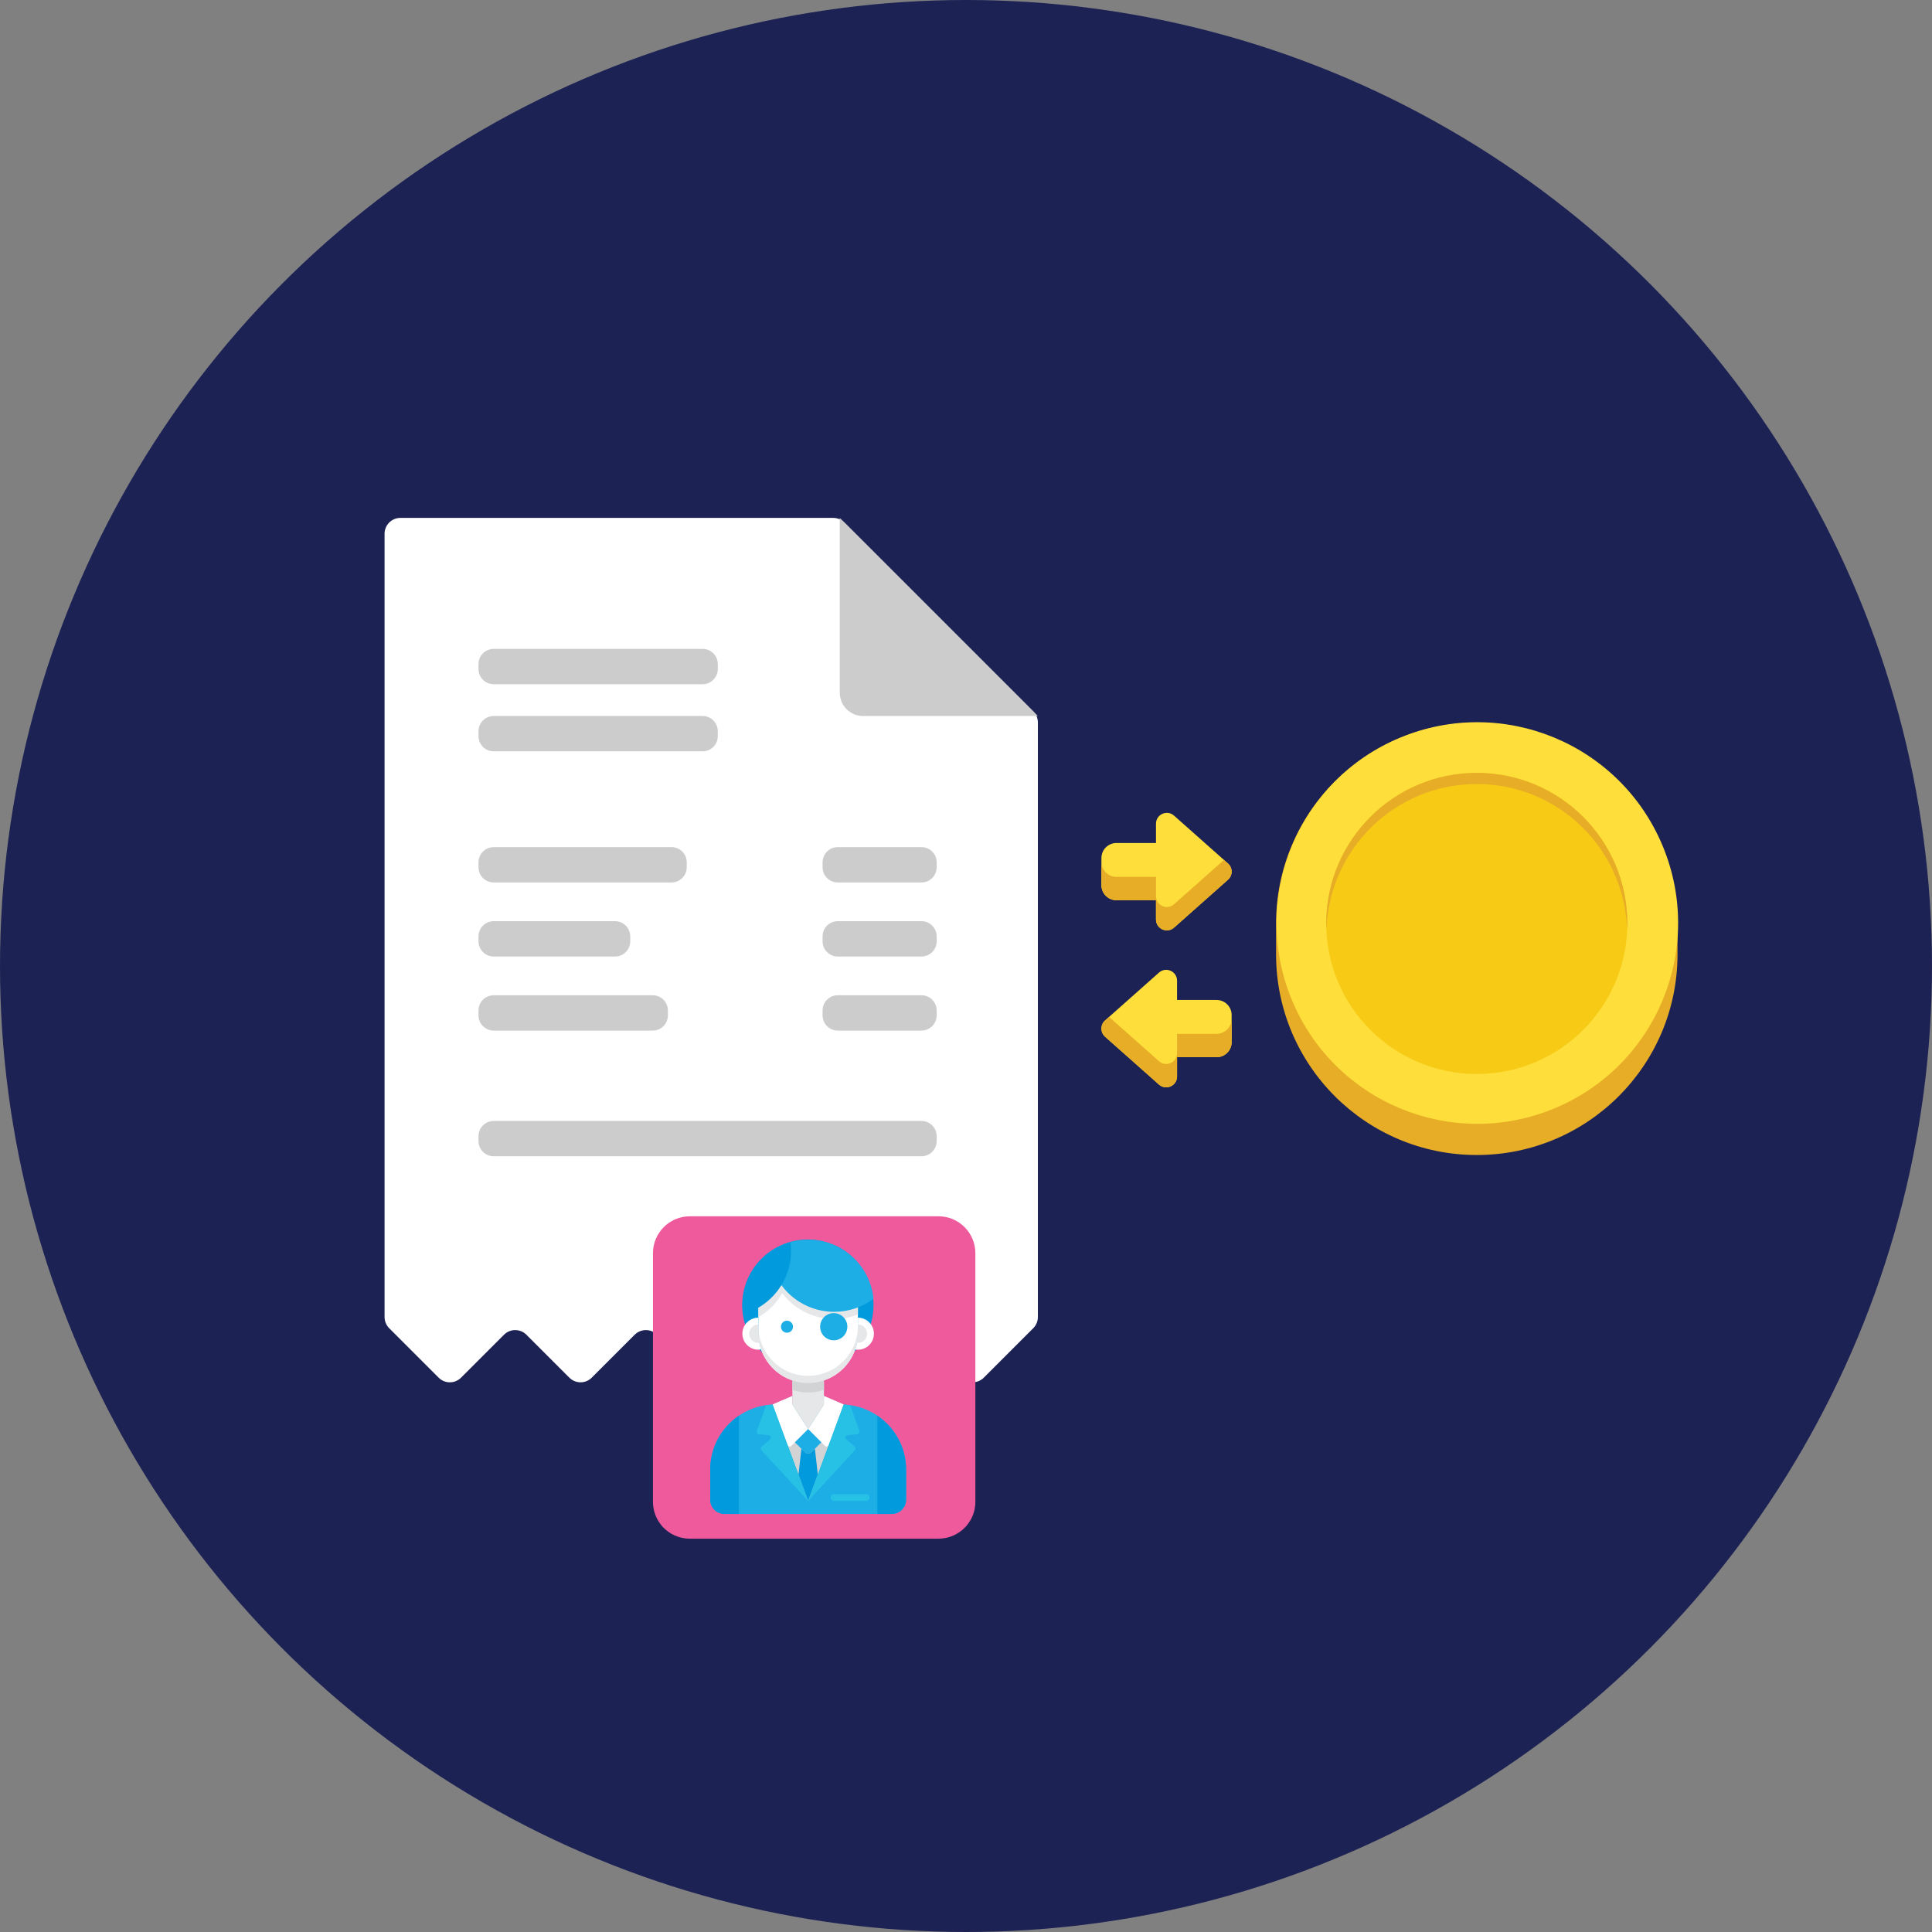 <?xml version="1.0" encoding="UTF-8"?>
<svg width="142px" height="142px" viewBox="0 0 142 142" version="1.1" xmlns="http://www.w3.org/2000/svg" xmlns:xlink="http://www.w3.org/1999/xlink">
    <rect x="0" y="0" width="142" height="142" fill="#808080" stroke="none"/>
    <title>Group 3</title>
    <g id="Page-1" stroke="none" stroke-width="1" fill="none" fill-rule="evenodd">
        <g id="Group-3">
            <circle id="Oval" fill="#1D2254" cx="71" cy="71" r="71"></circle>
            <g id="001-invoice" transform="translate(28, 38)" fill-rule="nonzero">
                <path d="M48.283,15.107 L48.283,58.799 C48.283,59.108 48.16,59.404 47.941,59.623 L44.307,63.257 C43.853,63.712 43.115,63.712 42.661,63.257 L39.505,60.1 C39.049,59.646 38.313,59.646 37.859,60.1 L34.702,63.257 C34.247,63.712 33.511,63.712 33.056,63.257 L29.9,60.1 C29.444,59.646 28.708,59.646 28.254,60.1 L25.096,63.257 C24.642,63.712 23.906,63.712 23.452,63.257 L20.294,60.1 C19.84,59.646 19.104,59.646 18.649,60.1 L15.492,63.257 C15.038,63.712 14.302,63.712 13.846,63.257 L10.689,60.1 C10.235,59.646 9.499,59.646 9.044,60.1 L5.887,63.257 C5.433,63.712 4.695,63.712 4.241,63.257 L0.606,59.623 C0.389,59.404 0.265,59.108 0.265,58.799 L0.265,1.228 C0.265,0.586 0.787,0.065 1.429,0.065 L33.24,0.065 C33.549,0.065 33.844,0.187 34.062,0.406 L47.941,14.284 C48.16,14.502 48.283,14.799 48.283,15.107 L48.283,15.107 Z" id="Path" fill="#FFFFFF"></path>
                <g id="Group" transform="translate(6.907, 0)" fill="#CCCCCC">
                    <path d="M41.375,14.625 L28.527,14.625 C27.581,14.625 26.816,13.858 26.816,12.914 L26.816,0.065 L41.375,14.625 Z" id="Path"></path>
                    <path d="M16.733,17.222 L1.38,17.222 C0.763,17.222 0.262,16.722 0.262,16.105 L0.262,15.742 C0.262,15.126 0.763,14.625 1.38,14.625 L16.733,14.625 C17.35,14.625 17.85,15.126 17.85,15.742 L17.85,16.105 C17.85,16.722 17.35,17.222 16.733,17.222 Z" id="Path"></path>
                    <path d="M32.82,46.985 L1.38,46.985 C0.763,46.985 0.262,46.485 0.262,45.868 L0.262,45.505 C0.262,44.888 0.763,44.388 1.38,44.388 L32.82,44.388 C33.437,44.388 33.937,44.888 33.937,45.505 L33.937,45.868 C33.937,46.485 33.437,46.985 32.82,46.985 Z" id="Path"></path>
                    <path d="M16.733,12.289 L1.38,12.289 C0.763,12.289 0.262,11.789 0.262,11.172 L0.262,10.809 C0.262,10.192 0.763,9.692 1.38,9.692 L16.733,9.692 C17.35,9.692 17.85,10.192 17.85,10.809 L17.85,11.172 C17.85,11.789 17.35,12.289 16.733,12.289 Z" id="Path"></path>
                    <path d="M14.45,26.86 L1.38,26.86 C0.763,26.86 0.262,26.36 0.262,25.743 L0.262,25.38 C0.262,24.763 0.763,24.263 1.38,24.263 L14.45,24.263 C15.067,24.263 15.568,24.763 15.568,25.38 L15.568,25.743 C15.568,26.36 15.067,26.86 14.45,26.86 Z" id="Path"></path>
                    <path d="M10.298,32.303 L1.38,32.303 C0.763,32.303 0.262,31.803 0.262,31.186 L0.262,30.823 C0.262,30.207 0.763,29.706 1.38,29.706 L10.298,29.706 C10.915,29.706 11.416,30.207 11.416,30.823 L11.416,31.186 C11.416,31.803 10.915,32.303 10.298,32.303 Z" id="Path"></path>
                    <path d="M13.066,37.747 L1.38,37.747 C0.763,37.747 0.262,37.246 0.262,36.629 L0.262,36.267 C0.262,35.65 0.763,35.15 1.38,35.15 L13.066,35.15 C13.683,35.15 14.183,35.65 14.183,36.267 L14.183,36.629 C14.184,37.246 13.683,37.747 13.066,37.747 Z" id="Path"></path>
                    <path d="M32.82,26.86 L26.668,26.86 C26.052,26.86 25.551,26.36 25.551,25.743 L25.551,25.38 C25.551,24.763 26.052,24.263 26.668,24.263 L32.82,24.263 C33.437,24.263 33.937,24.763 33.937,25.38 L33.937,25.743 C33.937,26.36 33.437,26.86 32.82,26.86 Z" id="Path"></path>
                    <path d="M32.82,32.303 L26.668,32.303 C26.052,32.303 25.551,31.803 25.551,31.186 L25.551,30.823 C25.551,30.207 26.052,29.706 26.668,29.706 L32.82,29.706 C33.437,29.706 33.937,30.207 33.937,30.823 L33.937,31.186 C33.937,31.803 33.437,32.303 32.82,32.303 Z" id="Path"></path>
                    <path d="M32.82,37.747 L26.668,37.747 C26.052,37.747 25.551,37.246 25.551,36.629 L25.551,36.267 C25.551,35.65 26.052,35.15 26.668,35.15 L32.82,35.15 C33.437,35.15 33.937,35.65 33.937,36.267 L33.937,36.629 C33.937,37.246 33.437,37.747 32.82,37.747 Z" id="Path"></path>
                </g>
                <path d="M43.688,54.104 L43.688,72.382 C43.688,72.978 43.498,73.526 43.173,73.966 C43.119,74.047 43.051,74.129 42.983,74.204 C42.489,74.745 41.771,75.091 40.98,75.091 L22.702,75.091 C21.909,75.091 21.199,74.752 20.698,74.211 C20.63,74.136 20.569,74.055 20.508,73.967 C20.183,73.527 19.993,72.978 19.993,72.383 L19.993,54.105 C19.993,52.615 21.205,51.396 22.702,51.396 L40.98,51.396 C42.476,51.396 43.688,52.615 43.688,54.104 Z" id="Path" fill="#EF5A9D"></path>
                <path d="M37.547,73.275 L25.25,73.275 C24.67,73.275 24.199,72.805 24.199,72.225 L24.199,70.023 C24.199,67.375 26.346,65.229 28.994,65.229 L33.802,65.229 C36.45,65.229 38.596,67.375 38.596,70.023 L38.596,72.225 C38.597,72.805 38.127,73.275 37.547,73.275 Z" id="Path" fill="#1CAEE4"></path>
                <path d="M36.487,66.05 L36.487,73.274 L37.547,73.274 C38.127,73.274 38.597,72.804 38.597,72.224 L38.597,70.023 C38.597,68.371 37.76,66.913 36.487,66.05 L36.487,66.05 Z" id="Path" fill="#009ADD"></path>
                <polygon id="Path" fill="#D1D3D4" points="34.008 65.229 32.559 64.604 32.559 65.229 31.398 67.037 30.238 65.229 30.238 64.604 28.787 65.229 31.398 72.312"></polygon>
                <path d="M28.787,65.229 L29.883,68.2 C29.928,68.32 30.081,68.354 30.171,68.263 L31.398,67.037 L30.237,65.228 L30.237,64.603 L28.787,65.229 Z" id="Path" fill="#FFFFFF"></path>
                <path d="M34.008,65.229 L32.912,68.2 C32.868,68.32 32.715,68.354 32.624,68.263 L31.398,67.037 L32.558,65.228 L32.558,64.603 L34.008,65.229 Z" id="Path" fill="#FFFFFF"></path>
                <path d="M31.398,63.646 C30.993,63.646 30.602,63.58 30.238,63.458 L30.238,64.731 L30.238,65.229 L31.398,67.037 L32.559,65.229 L32.559,65.037 L32.559,63.458 C32.194,63.58 31.804,63.646 31.398,63.646 Z" id="Path" fill="#E6E7E8"></path>
                <path d="M32.369,68.008 L31.646,68.732 C31.509,68.868 31.287,68.868 31.151,68.732 L30.427,68.008 L31.398,67.037 L32.369,68.008 Z" id="Path" fill="#1CAEE4"></path>
                <path d="M31.646,68.732 C31.509,68.868 31.287,68.868 31.151,68.732 L30.903,68.483 L30.688,70.384 L31.398,72.313 L32.109,70.384 L31.894,68.483 L31.646,68.732 Z" id="Path" fill="#009ADD"></path>
                <path d="M27.974,68.34 L28.592,67.796 C28.706,67.695 28.646,67.506 28.494,67.491 L27.769,67.413 C27.656,67.401 27.584,67.286 27.623,67.18 L28.312,65.279 C28.47,65.256 28.629,65.24 28.79,65.235 L31.398,72.314 L27.961,68.591 C27.894,68.518 27.9,68.405 27.974,68.34 L27.974,68.34 Z" id="Path" fill="#27C1E6"></path>
                <path d="M34.822,68.34 L34.205,67.796 C34.091,67.695 34.151,67.506 34.302,67.491 L35.027,67.413 C35.14,67.401 35.211,67.286 35.173,67.18 L34.484,65.279 C34.327,65.256 34.167,65.24 34.006,65.235 L31.398,72.314 L34.835,68.591 C34.902,68.518 34.896,68.405 34.822,68.34 L34.822,68.34 Z" id="Path" fill="#27C1E6"></path>
                <path d="M35.659,71.82 L33.296,71.82 C33.16,71.82 33.05,71.93 33.05,72.066 C33.05,72.202 33.16,72.312 33.296,72.312 L35.659,72.312 C35.795,72.312 35.905,72.202 35.905,72.066 C35.905,71.93 35.795,71.82 35.659,71.82 Z" id="Path" fill="#27C1E6"></path>
                <path d="M26.309,73.275 L26.309,66.05 C25.036,66.912 24.199,68.37 24.199,70.023 L24.199,72.225 C24.199,72.805 24.67,73.275 25.25,73.275 L26.309,73.275 Z" id="Path" fill="#009ADD"></path>
                <circle id="Oval" fill="#009ADD" transform="translate(31.377, 57.929) rotate(-80.792) translate(-31.377, -57.929) " cx="31.377" cy="57.929" r="4.825"></circle>
                <path d="M31.398,63.646 C29.379,63.646 27.742,62.009 27.742,59.99 L27.742,58.091 C27.742,56.072 29.379,54.435 31.398,54.435 C33.417,54.435 35.055,56.072 35.055,58.091 L35.055,59.99 C35.055,62.01 33.417,63.646 31.398,63.646 Z" id="Path" fill="#FFFFFF"></path>
                <path d="M31.398,63.646 C30.993,63.646 30.602,63.58 30.238,63.458 L30.238,64.156 C30.603,64.277 30.992,64.347 31.398,64.347 C31.804,64.347 32.193,64.277 32.559,64.156 L32.559,63.458 C32.194,63.58 31.804,63.646 31.398,63.646 Z" id="Path" fill="#D1D3D4"></path>
                <path d="M27.742,59.99 L27.742,58.847 C27.091,58.847 26.564,59.374 26.564,60.025 C26.564,60.675 27.091,61.202 27.742,61.202 C27.81,61.202 27.877,61.196 27.942,61.186 C27.812,60.811 27.742,60.409 27.742,59.99 L27.742,59.99 Z" id="Path" fill="#FFFFFF"></path>
                <path d="M35.055,58.847 L35.055,59.99 C35.055,60.409 34.984,60.811 34.855,61.186 C34.92,61.198 34.987,61.203 35.055,61.203 C35.705,61.203 36.232,60.676 36.232,60.025 C36.232,59.375 35.705,58.847 35.055,58.847 L35.055,58.847 Z" id="Path" fill="#FFFFFF"></path>
                <path d="M31.398,63.121 C29.379,63.121 27.742,61.484 27.742,59.465 L27.742,59.99 C27.742,62.009 29.379,63.646 31.398,63.646 C33.417,63.646 35.055,62.009 35.055,59.99 L35.055,59.465 C35.055,61.485 33.417,63.121 31.398,63.121 Z" id="Path" fill="#E6E7E8"></path>
                <path d="M27.742,58.091 L27.742,58.811 C29.171,57.978 30.134,56.434 30.141,54.661 C28.742,55.175 27.742,56.515 27.742,58.091 L27.742,58.091 Z" id="Path" fill="#E6E7E8"></path>
                <path d="M33.314,58.942 C33.929,58.942 34.514,58.823 35.055,58.614 L35.055,58.092 C35.055,56.073 33.417,54.435 31.398,54.435 C30.341,54.435 29.392,54.886 28.724,55.604 C29.351,57.541 31.168,58.942 33.314,58.942 Z" id="Path" fill="#E6E7E8"></path>
                <path d="M28.513,54.074 C28.755,56.512 30.812,58.417 33.314,58.417 C34.396,58.417 35.395,58.061 36.199,57.459 C35.957,55.021 33.9,53.117 31.398,53.117 C30.317,53.117 29.318,53.473 28.513,54.074 Z" id="Path" fill="#1CAEE4"></path>
                <path d="M26.572,57.942 C26.572,58.162 26.589,58.377 26.617,58.589 C28.649,58.021 30.141,56.157 30.141,53.943 C30.141,53.723 30.125,53.508 30.097,53.295 C28.064,53.864 26.572,55.728 26.572,57.942 Z" id="Path" fill="#009ADD"></path>
                <path d="M30.285,59.511 C30.285,59.756 30.087,59.954 29.842,59.954 C29.598,59.954 29.399,59.756 29.399,59.511 C29.399,59.267 29.597,59.068 29.842,59.068 C30.087,59.068 30.285,59.266 30.285,59.511 Z" id="Path" fill="#1CAEE4"></path>
                <circle id="Oval" fill="#1CAEE4" cx="33.279" cy="59.511" r="1"></circle>
                <path d="M27.742,59.99 L27.742,59.348 C27.368,59.348 27.065,59.652 27.065,60.025 C27.065,60.399 27.368,60.702 27.742,60.702 C27.766,60.702 27.788,60.697 27.811,60.695 C27.766,60.467 27.742,60.231 27.742,59.99 Z" id="Path" fill="#E6E7E8"></path>
                <path d="M35.058,59.99 L35.058,59.348 C35.432,59.348 35.735,59.652 35.735,60.025 C35.735,60.399 35.432,60.702 35.058,60.702 C35.034,60.702 35.012,60.697 34.989,60.695 C35.033,60.467 35.058,60.231 35.058,59.99 Z" id="Path" fill="#E6E7E8"></path>
                <path d="M65.79,32.139 C65.79,40.287 72.395,46.892 80.542,46.892 C88.69,46.892 95.295,40.287 95.295,32.139 L95.295,29.87 C95.295,21.722 88.691,15.117 80.542,15.117 C72.395,15.117 65.79,21.722 65.79,29.87 L65.79,32.139 Z" id="Path" fill="#E7AD27"></path>
                <circle id="Oval" fill="#FEDE3A" transform="translate(80.58, 29.842) rotate(-22.514) translate(-80.58, -29.842) " cx="80.58" cy="29.842" r="14.756"></circle>
                <circle id="Oval" fill="#F7CB15" cx="80.542" cy="29.87" r="11.065"></circle>
                <path d="M80.542,19.625 C86.515,19.625 91.369,24.36 91.586,30.279 C91.591,30.142 91.607,30.008 91.607,29.87 C91.607,23.759 86.653,18.805 80.542,18.805 C74.432,18.805 69.478,23.759 69.478,29.87 C69.478,30.008 69.494,30.142 69.498,30.279 C69.716,24.36 74.57,19.625 80.542,19.625 Z" id="Path" fill="#E7AD27"></path>
                <path d="M58.29,21.947 L62.256,25.467 C62.613,25.784 62.613,26.342 62.256,26.659 L58.29,30.18 C57.776,30.637 56.964,30.271 56.964,29.584 L56.964,28.166 L54.058,28.166 C53.447,28.166 52.953,27.671 52.953,27.061 L52.953,25.066 C52.953,24.455 53.447,23.96 54.058,23.96 L56.964,23.96 L56.964,22.543 C56.964,21.855 57.776,21.491 58.29,21.947 L58.29,21.947 Z" id="Path" fill="#FEDE3A"></path>
                <path d="M62.256,25.467 L61.96,25.205 L58.29,28.462 C57.776,28.919 56.964,28.554 56.964,27.866 L56.964,26.449 L54.058,26.449 C53.447,26.449 52.953,25.954 52.953,25.343 L52.953,27.061 C52.953,27.671 53.447,28.166 54.058,28.166 L56.964,28.166 L56.964,29.584 C56.964,30.271 57.776,30.636 58.29,30.18 L62.256,26.659 C62.613,26.342 62.613,25.784 62.256,25.467 L62.256,25.467 Z" id="Path" fill="#E7AD27"></path>
                <path d="M57.186,33.483 L53.22,37.004 C52.863,37.321 52.863,37.879 53.22,38.196 L57.186,41.717 C57.7,42.173 58.512,41.808 58.512,41.12 L58.512,39.703 L61.418,39.703 C62.029,39.703 62.524,39.208 62.524,38.597 L62.524,36.602 C62.524,35.992 62.029,35.497 61.418,35.497 L58.512,35.497 L58.512,34.079 C58.512,33.392 57.7,33.027 57.186,33.483 L57.186,33.483 Z" id="Path" fill="#FEDE3A"></path>
                <path d="M53.22,37.004 L53.516,36.742 L57.186,39.999 C57.7,40.456 58.512,40.091 58.512,39.403 L58.512,37.986 L61.417,37.986 C62.028,37.986 62.523,37.491 62.523,36.88 L62.523,38.597 C62.523,39.208 62.028,39.703 61.417,39.703 L58.512,39.703 L58.512,41.12 C58.512,41.808 57.7,42.173 57.186,41.717 L53.22,38.196 C52.864,37.879 52.864,37.321 53.22,37.004 Z" id="Path" fill="#E7AD27"></path>
            </g>
        </g>
    </g>
</svg>